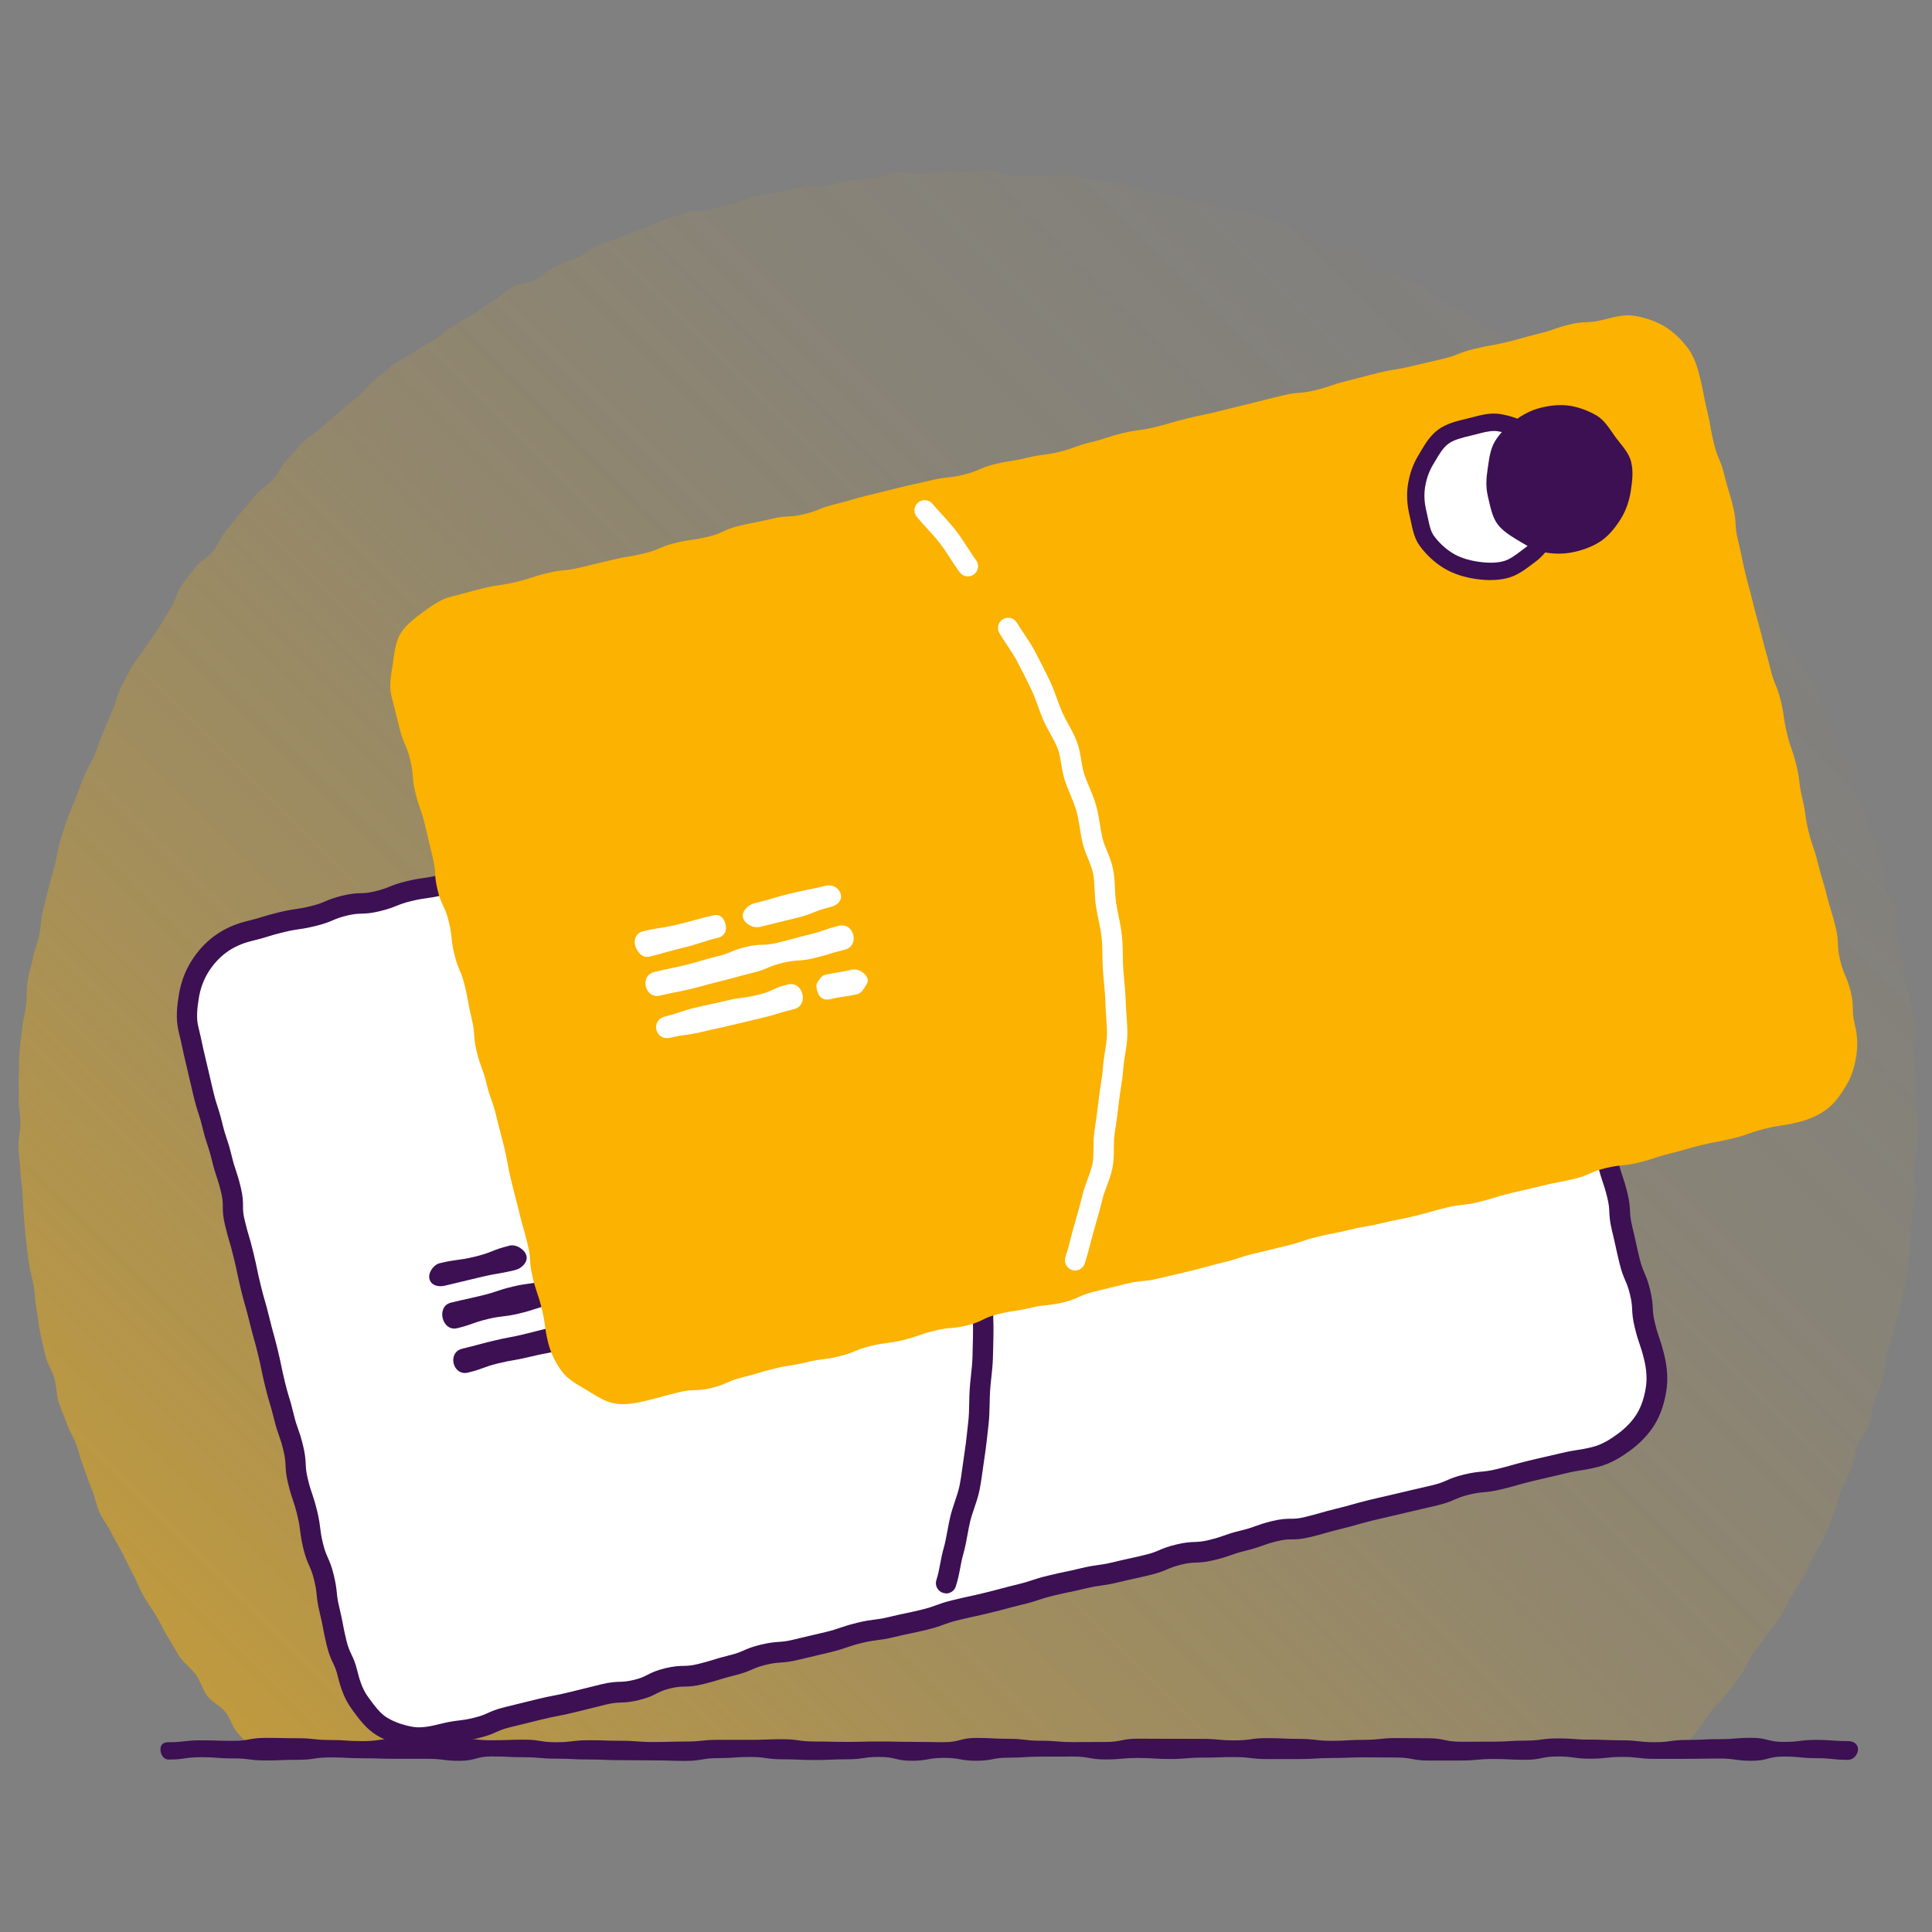 <?xml version="1.0" encoding="UTF-8"?><svg id="uuid-5064fa5d-d48f-4afd-bcc8-93cc8dc3fbc7" xmlns="http://www.w3.org/2000/svg" xmlns:xlink="http://www.w3.org/1999/xlink" viewBox="0 0 500 500"><rect x="0" y="0" width="500" height="500" fill="#808080" stroke="none"/><defs><linearGradient id="uuid-2464830d-ce63-45a3-abee-216f02a34cfc" x1="474.06" y1="66.41" x2="-88.74" y2="629.22" gradientUnits="userSpaceOnUse"><stop offset="0" stop-color="#fbb200" stop-opacity="0"/><stop offset=".12" stop-color="#fbb200" stop-opacity=".02"/><stop offset=".25" stop-color="#fbb200" stop-opacity=".07"/><stop offset=".38" stop-color="#fbb200" stop-opacity=".15"/><stop offset=".5" stop-color="#fbb200" stop-opacity=".26"/><stop offset=".63" stop-color="#fbb200" stop-opacity=".41"/><stop offset=".76" stop-color="#fbb200" stop-opacity=".59"/><stop offset=".89" stop-color="#fbb200" stop-opacity=".8"/><stop offset="1" stop-color="#fbb200"/></linearGradient></defs><path d="M496.48,290.59c0,2.04-.27,4.08-.32,6.11s-.73,4.05-.83,6.07,.69,4.12,.55,6.15-.91,4.02-1.11,6.04-.11,4.09-.36,6.1-.33,4.07-.62,6.08-.54,4.05-.89,6.05-.93,3.98-1.33,5.97-1.24,3.9-1.69,5.88-1.2,3.89-1.7,5.86-.25,4.15-.8,6.1-1.72,3.74-2.32,5.68-.66,4.06-1.31,5.99-2.24,3.53-2.93,5.44-1.01,3.96-1.75,5.85-1.76,3.67-2.55,5.54-1.01,4-1.84,5.85-1.32,3.88-2.2,5.72-2.02,3.55-2.95,5.36-1.77,3.68-2.74,5.47-2.2,3.44-3.21,5.2-1.88,3.62-2.94,5.36-2.53,3.22-3.63,4.93-2.44,3.26-3.58,4.94-1.83,3.68-3.02,5.34-2.47,3.24-3.7,4.86-2.81,2.97-4.07,4.56-2.2,3.45-3.51,5.01-2.66,3.13-4,4.65c-2.96,.61-3.04-.41-6.07-.41s-3.03,.17-6.05,.17-3.03,.14-6.05,.14-3.03,.16-6.05,.16-3.03,.03-6.05,.03-3.03-.57-6.05-.57-3.03,.9-6.05,.9-3.03-.67-6.05-.67-3.03-.3-6.05-.3-3.03,.06-6.05,.06-3.03,.78-6.05,.78-3.03-.62-6.05-.62-3.03-.08-6.05-.08-3.03,.37-6.06,.37-3.03-.38-6.05-.38-3.03-.12-6.05-.12-3.03,0-6.05,0-3.03,.51-6.06,.51-3.03-.14-6.05-.14-3.03,.57-6.05,.57-3.03-.64-6.05-.64-3.03,.6-6.05,.6-3.03-.29-6.05-.29-3.03-.19-6.05-.19-3.03-.14-6.06-.14-3.03,.57-6.05,.57-3.03-.39-6.06-.39-3.03-.02-6.05-.02-3.02,.53-6.05,.53-3.02-.15-6.05-.15-3.03-1.2-6.05-1.2-3.03,.81-6.06,.81-3.03,.59-6.05,.59-3.03-1.22-6.05-1.22-3.03,.65-6.05,.65-3.03,.41-6.06,.41-3.03-.7-6.05-.7-3.03,.35-6.05,.35-3.03,.32-6.06,.32-3.03-.99-6.05-.99-3.03,.05-6.06,.05-3.03,.21-6.05,.21-3.03,.39-6.06,.39-3.03-.12-6.06-.12-3.03,.56-6.06,.56-3.03,.44-6.06,.44-3.03-1.19-6.06-1.19-3.03,.4-6.06,.4-3.03,.18-6.06,.18-3.03-.26-6.06-.26-3.03,.07-6.06,.07-3.03-.02-6.05-.02-3.03-.35-6.06-.35-3.03,.47-6.06,.47-3.03-.06-6.06-.06-3.03,.38-6.06,.38-3.03-.7-6.06-.7-3.03-.06-6.06-.06-3.03,.74-6.06,.74-3.03-.97-6.07-.97-3.12,1.27-6.09,.66c-1.34-1.53-3.05-2.92-4.35-4.48s-1.83-3.76-3.1-5.36-3.44-2.49-4.67-4.11-1.71-3.8-2.9-5.46-3-2.87-4.15-4.56-2.06-3.53-3.16-5.25-1.89-3.63-2.95-5.36-2.25-3.4-3.27-5.16-1.71-3.71-2.68-5.5-1.81-3.64-2.73-5.45-2.02-3.54-2.9-5.37-2.27-3.44-3.11-5.3-1.14-3.95-1.93-5.83-1.4-3.82-2.15-5.72-1.17-3.9-1.86-5.81-1.85-3.66-2.5-5.59-1.58-3.77-2.18-5.72-.52-4.09-1.07-6.05-1.78-3.73-2.28-5.71-.92-3.97-1.37-5.96-.55-4.05-.95-6.05-.39-4.06-.74-6.07-.96-3.96-1.26-5.98-.5-4.03-.75-6.06-.37-4.04-.57-6.07-.2-4.06-.35-6.09-.48-4.04-.58-6.07-.42-4.05-.47-6.09,.52-4.07,.52-6.11-.49-4.09-.44-6.13-.1-4.1,0-6.13,.05-4.1,.2-6.13,.49-4.07,.69-6.1,.77-4.03,1.02-6.05,.07-4.12,.37-6.14,1.04-3.98,1.39-5.99,1.24-3.92,1.64-5.92,.47-4.07,.92-6.06,.96-3.97,1.46-5.95,1.03-3.95,1.59-5.91,.72-4.05,1.32-6,1.21-3.91,1.86-5.84,1.59-3.78,2.29-5.69,1.45-3.82,2.2-5.72,1.95-3.61,2.74-5.49,1.31-3.88,2.15-5.74,1.51-3.8,2.39-5.64,1.17-3.99,2.1-5.81,1.89-3.64,2.87-5.43,2.51-3.29,3.53-5.05,2.43-3.31,3.49-5.05,2.05-3.53,3.16-5.24,1.49-3.92,2.64-5.61,2.49-3.26,3.68-4.92c1.19-1.66,3.39-2.57,4.62-4.2s1.98-3.62,3.26-5.22,2.6-3.15,3.91-4.71,2.62-3.13,3.97-4.66,3.12-2.68,4.51-4.17,2.18-3.56,3.6-5.02,2.72-3.07,4.18-4.5,3.31-2.45,4.81-3.84,3.05-2.71,4.59-4.06,3.2-2.53,4.76-3.85,2.74-3.1,4.33-4.38,3.16-2.6,4.78-3.84,3.59-2.01,5.25-3.21,3.55-2.03,5.24-3.19,3.24-2.48,4.96-3.59,3.52-2.05,5.27-3.11,3.32-2.39,5.09-3.41,3.22-2.62,5.01-3.6,4.12-.95,5.93-1.88,3.29-2.53,5.14-3.42,3.83-1.46,5.69-2.3,3.44-2.34,5.32-3.13,3.88-1.32,5.79-2.07,3.8-1.51,5.72-2.21,3.75-1.68,5.69-2.33,3.85-1.42,5.8-2.02,4.22-.13,6.19-.68,3.93-1.06,5.92-1.56,3.84-1.48,5.84-1.93,4.04-.64,6.05-1.04,3.98-.94,5.99-1.29,4.11-.11,6.14-.42,3.98-.97,6.01-1.22,4.06-.4,6.1-.6,3.98-1.38,6.03-1.53,4.12,.37,6.17,.27,4.07-.48,6.12-.53,4.09,.15,6.14,.15,4.11-.46,6.15-.41,4.04,1.5,6.07,1.6,4.12-.46,6.15-.31,4.14-.29,6.17-.09,4.07,.57,6.09,.82,4.08,.44,6.1,.74,3.95,1.26,5.95,1.61,3.95,1.11,5.95,1.51,4.04,.61,6.03,1.06,3.91,1.21,5.88,1.71,4.03,.73,5.99,1.29,4.14,.42,6.09,1.02,3.83,1.49,5.76,2.14,3.97,1.07,5.89,1.77,3.45,2.43,5.35,3.18,3.87,1.31,5.75,2.1,4.07,.9,5.93,1.74,3.16,2.89,5,3.77,4.11,.89,5.93,1.83,3.67,1.82,5.46,2.8,3.26,2.54,5.03,3.57,3.83,1.56,5.57,2.63,3.09,2.76,4.8,3.87,3.94,1.45,5.63,2.6,2.74,3.2,4.4,4.4,3.44,2.2,5.07,3.43,3.9,1.65,5.5,2.92,2.4,3.53,3.96,4.84,3.04,2.71,4.57,4.06,3.38,2.35,4.87,3.74,3.1,2.67,4.56,4.09,2.97,2.81,4.4,4.27,2.28,3.46,3.67,4.96,3.16,2.64,4.51,4.17,3.04,2.78,4.36,4.34,2.34,3.37,3.61,4.97,1.98,3.63,3.22,5.25,2.35,3.32,3.55,4.98,2.97,2.89,4.13,4.58,1.9,3.64,3.01,5.35,1.97,3.57,3.04,5.31,2.82,3.06,3.85,4.83,2.06,3.53,3.04,5.33,2.34,3.39,3.28,5.21,1.41,3.87,2.3,5.71,1.31,3.89,2.15,5.75,1.58,3.75,2.38,5.64,1.98,3.6,2.73,5.5,.61,4.12,1.31,6.05,1.68,3.72,2.33,5.66,1.88,3.68,2.48,5.63,1.07,3.94,1.62,5.91,.23,4.15,.74,6.13,2.3,3.64,2.75,5.63,0,4.18,.4,6.18,.92,3.97,1.27,5.99,.23,4.08,.53,6.11,1.63,3.89,1.88,5.92,1.06,4,1.26,6.04-.98,4.19-.83,6.23,.49,4.05,.59,6.09,.26,4.07,.31,6.12,.5,4.08,.5,6.12Z" fill="url(#uuid-2464830d-ce63-45a3-abee-216f02a34cfc)"/><g id="uuid-553efff5-ef9d-49c5-9c6b-ad82c570a768"><g><g><path d="M412.8,377.1c-4.13,1-4.22,.64-8.36,1.64s-4.15,.93-8.29,1.93-4.1,1.16-8.23,2.16-4.28,.39-8.42,1.39-3.96,1.74-8.09,2.75-4.15,.93-8.29,1.93-4.15,.93-8.29,1.93-4.09,1.17-8.23,2.18-4.09,1.18-8.23,2.18-4.37,.04-8.5,1.04-4.02,1.46-8.16,2.46-4.03,1.43-8.16,2.43-4.34,.16-8.47,1.16-3.97,1.69-8.1,2.69-4.16,.9-8.29,1.9-4.24,.57-8.37,1.57-4.17,.86-8.3,1.86-4.05,1.34-8.19,2.35-4.11,1.11-8.24,2.11-4.16,.9-8.29,1.91-4.02,1.49-8.15,2.49-4.17,.86-8.3,1.87-4.25,.53-8.39,1.53-4.04,1.39-8.18,2.39-4.15,.96-8.28,1.97-4.31,.29-8.44,1.3-3.96,1.74-8.09,2.75-4.07,1.27-8.21,2.28-4.36,.09-8.49,1.1-3.89,2-8.03,3-4.34,.15-8.48,1.15-4.13,1.04-8.26,2.04-4.19,.81-8.32,1.81-4.13,1.03-8.27,2.03-3.95,1.78-8.09,2.78-4.26,.5-8.4,1.5c-2.76,.67-5.55,1.32-8.2,.91s-5.56-1.35-7.89-2.78-4.02-3.81-5.66-6.05-2.49-4.68-3.16-7.45c-1.01-4.18-1.89-3.97-2.9-8.14s-.78-4.23-1.8-8.41-.44-4.32-1.45-8.5-1.78-3.99-2.8-8.17c-1.01-4.18-.51-4.3-1.52-8.48s-1.39-4.09-2.4-8.27-.2-4.38-1.21-8.56-1.45-4.07-2.47-8.25-1.25-4.12-2.27-8.3c-1.01-4.18-.87-4.22-1.88-8.4-1.01-4.18-1.16-4.14-2.18-8.33s-1.19-4.14-2.21-8.32-.88-4.21-1.89-8.39-1.22-4.13-2.23-8.31-.03-4.42-1.04-8.6-1.37-4.09-2.38-8.28-1.38-4.09-2.39-8.28-1.33-4.1-2.35-8.28-.95-4.2-1.96-8.38-.89-4.21-1.91-8.4c-.67-2.76-.33-5.59,.08-8.23s1.33-5.34,2.75-7.67,3.25-4.41,5.49-6.05,4.68-2.7,7.44-3.37c4.13-1,4.07-1.25,8.21-2.26s4.23-.62,8.36-1.63,3.97-1.69,8.1-2.7,4.34-.13,8.48-1.14,3.99-1.6,8.12-2.61,4.24-.59,8.37-1.59,4-1.57,8.13-2.57,4.28-.4,8.41-1.4,3.96-1.72,8.1-2.73,4.27-.42,8.41-1.43,4.21-.67,8.35-1.68,3.97-1.66,8.1-2.67,4.31-.27,8.44-1.27,3.9-1.96,8.04-2.97,4.22-.64,8.35-1.64,4.05-1.33,8.19-2.34,4.11-1.08,8.25-2.09,4.19-.76,8.33-1.76,4.2-.72,8.34-1.73,4.26-.47,8.4-1.48,3.92-1.87,8.06-2.88,4.3-.31,8.44-1.31,4.05-1.34,8.19-2.35,4.18-.82,8.31-1.83,4-1.57,8.13-2.57,4.31-.31,8.44-1.31,3.94-1.83,8.07-2.83,4.29-.37,8.43-1.37,4.18-.8,8.32-1.81,3.95-1.76,8.09-2.76,4.16-.88,8.3-1.89,4.15-.93,8.29-1.94,4.27-.44,8.41-1.44,3.96-1.75,8.09-2.75,4.09-1.19,8.23-2.19,4.26-.5,8.4-1.5c2.76-.67,5.53-.56,8.17-.15s5.49,1.06,7.83,2.49,4.09,3.63,5.73,5.87,3.49,4.4,4.16,7.16c1.01,4.18,.98,4.18,2,8.36s.72,4.25,1.73,8.43,.61,4.28,1.63,8.45,1.73,4.01,2.75,8.18,.77,4.24,1.78,8.42,1.2,4.14,2.21,8.31c1.01,4.18,.45,4.32,1.46,8.5s.7,4.26,1.72,8.43,1.33,4.1,2.34,8.28c1.01,4.18,1.32,4.11,2.34,8.29s.9,4.21,1.91,8.39,1.06,4.17,2.07,8.35,1.39,4.09,2.4,8.27,.69,4.26,1.7,8.44,1.39,4.09,2.41,8.27,.21,4.38,1.22,8.56,.91,4.21,1.92,8.39,1.73,4.01,2.75,8.19,.23,4.37,1.24,8.56,1.41,4.09,2.42,8.27c.67,2.76,.91,5.55,.49,8.19s-1.26,5.49-2.68,7.82-3.46,4.37-5.7,6-4.65,3.11-7.41,3.78Z" fill="#fff"/><path d="M108.48,452.35c-.71,0-1.44-.05-2.16-.16-3.28-.51-6.34-1.6-8.86-3.13-2.7-1.64-4.58-4.22-6.24-6.5l-.18-.25c-1.61-2.21-2.72-4.79-3.59-8.38-.44-1.82-.83-2.63-1.27-3.56-.5-1.04-1.06-2.23-1.63-4.58-.52-2.16-.73-3.27-.93-4.35-.19-1.05-.38-2.05-.87-4.06-.55-2.26-.67-3.45-.79-4.6-.1-1.02-.2-1.98-.67-3.89-.45-1.86-.82-2.68-1.24-3.63-.46-1.04-.99-2.22-1.55-4.54-.54-2.24-.68-3.42-.82-4.55-.12-1.03-.24-1.99-.71-3.93-.48-1.98-.8-2.92-1.13-3.91-.36-1.06-.73-2.16-1.27-4.36-.57-2.34-.62-3.64-.68-4.78-.05-1.04-.09-1.93-.53-3.78-.47-1.96-.8-2.88-1.15-3.86-.38-1.07-.77-2.17-1.31-4.39-.49-2.02-.78-2.98-1.09-4-.32-1.05-.65-2.13-1.17-4.3-.52-2.14-.74-3.23-.96-4.29-.22-1.06-.42-2.06-.92-4.11-.5-2.04-.77-3.03-1.07-4.07-.29-1.04-.59-2.12-1.11-4.25-.49-2.04-.78-3.01-1.07-4.05-.3-1.04-.61-2.12-1.13-4.27-.52-2.13-.75-3.23-.97-4.28-.22-1.06-.43-2.06-.93-4.11-.49-2.02-.78-3-1.08-4.03-.31-1.05-.63-2.13-1.15-4.28-.58-2.39-.59-3.73-.59-4.91,0-1.02-.01-1.9-.45-3.69-.48-1.98-.8-2.93-1.13-3.93-.35-1.06-.72-2.15-1.25-4.35-.48-1.98-.8-2.92-1.13-3.92-.36-1.06-.73-2.16-1.26-4.36-.48-1.99-.79-2.94-1.12-3.95-.34-1.06-.7-2.15-1.23-4.34-.51-2.12-.75-3.18-.99-4.24-.23-1.04-.47-2.08-.97-4.14-.52-2.13-.74-3.2-.97-4.27-.22-1.03-.44-2.07-.94-4.12-.79-3.27-.4-6.5,.04-9.27,.5-3.17,1.54-6.08,3.1-8.64,1.67-2.74,3.75-5.03,6.19-6.81,2.4-1.76,5.22-3.03,8.38-3.8,1.99-.48,2.94-.78,3.95-1.09,1.04-.32,2.11-.65,4.26-1.17,2.18-.53,3.32-.7,4.42-.86,1.03-.15,1.99-.29,3.94-.77,1.85-.45,2.68-.8,3.64-1.21,1.02-.44,2.18-.93,4.46-1.48,2.33-.57,3.63-.61,4.78-.64,1.02-.03,1.9-.06,3.7-.49,1.88-.46,2.76-.81,3.7-1.19,1.02-.41,2.17-.87,4.43-1.42,2.2-.53,3.34-.69,4.44-.84,1.02-.14,1.99-.27,3.92-.74,1.89-.46,2.78-.81,3.73-1.18,1.06-.42,2.17-.85,4.41-1.39,2.25-.55,3.49-.66,4.59-.76,1-.09,1.95-.18,3.83-.64,1.85-.45,2.67-.8,3.62-1.22,1.03-.45,2.19-.95,4.48-1.51,2.25-.54,3.48-.67,4.57-.77,1-.1,1.95-.19,3.84-.65,2.17-.53,3.29-.71,4.38-.88,1.03-.16,2-.32,3.97-.8,1.86-.45,2.69-.8,3.65-1.2,1.02-.43,2.18-.91,4.45-1.46,2.29-.56,3.56-.63,4.68-.7,1.03-.06,1.92-.12,3.76-.56,1.77-.43,2.55-.82,3.45-1.28,1.04-.52,2.22-1.12,4.58-1.69,2.18-.53,3.31-.7,4.41-.86,1.03-.15,2-.3,3.95-.77,1.96-.48,2.9-.78,3.89-1.11,1.05-.34,2.13-.7,4.3-1.23,2.04-.5,3.06-.76,4.08-1.03,1.04-.27,2.08-.55,4.17-1.06,2.14-.52,3.25-.72,4.32-.91,1.04-.19,2.02-.37,4.01-.85,2.15-.52,3.27-.71,4.34-.9,1.04-.18,2.01-.35,3.99-.83,2.23-.54,3.4-.67,4.53-.8,1.01-.11,1.96-.22,3.87-.68,1.8-.44,2.59-.82,3.51-1.25,1.04-.49,2.21-1.05,4.54-1.62,2.28-.55,3.54-.64,4.65-.72,1.04-.07,1.93-.14,3.79-.59,1.96-.48,2.9-.79,3.89-1.11,1.05-.35,2.13-.71,4.3-1.23,2.12-.52,3.21-.73,4.27-.94,1.05-.21,2.03-.4,4.04-.89,1.89-.46,2.79-.81,3.73-1.18,1.06-.42,2.17-.85,4.41-1.39,2.28-.55,3.54-.64,4.66-.72,1.04-.07,1.93-.14,3.79-.59,1.81-.44,2.62-.81,3.54-1.25,1.03-.48,2.21-1.03,4.53-1.59,2.26-.55,3.51-.66,4.61-.75,1.04-.09,1.94-.17,3.82-.62,2.13-.52,3.22-.73,4.28-.93,1.04-.2,2.03-.39,4.04-.88,1.84-.45,2.65-.81,3.59-1.23,1.03-.46,2.19-.98,4.5-1.54,2.11-.51,3.17-.74,4.23-.96,1.02-.22,2.04-.43,4.07-.93,2.09-.51,3.14-.74,4.19-.98,1.03-.23,2.05-.46,4.1-.96,2.24-.54,3.42-.67,4.56-.78,1.01-.1,1.96-.2,3.85-.66,1.84-.45,2.66-.81,3.6-1.22,1.03-.45,2.19-.97,4.49-1.53,2.01-.49,2.98-.77,4-1.07,1.03-.3,2.1-.61,4.23-1.13,2.23-.54,3.39-.68,4.52-.81,1.01-.12,1.97-.23,3.89-.7,2.74-.67,5.75-.73,9.2-.19,2.75,.43,5.94,1.1,8.79,2.84,2.8,1.71,4.82,4.28,6.48,6.56,.22,.3,.45,.6,.67,.91,1.51,2.01,3.22,4.3,3.92,7.19,.51,2.1,.76,3.15,1,4.2,.25,1.04,.49,2.08,1,4.16,.53,2.18,.72,3.31,.9,4.4,.18,1.05,.34,2.03,.83,4.03,.54,2.21,.7,3.36,.86,4.48,.15,1.04,.29,2.01,.77,3.98,.45,1.87,.81,2.7,1.23,3.67,.45,1.04,.96,2.21,1.52,4.52,.52,2.16,.73,3.28,.92,4.36,.19,1.05,.37,2.04,.86,4.06,.49,2.03,.78,3.01,1.08,4.05,.3,1.04,.62,2.12,1.14,4.27,.55,2.26,.67,3.45,.79,4.6,.11,1.02,.21,1.98,.67,3.9,.53,2.19,.72,3.32,.9,4.41,.17,1.04,.33,2.03,.82,4.03,.48,1.99,.79,2.94,1.12,3.95,.34,1.06,.69,2.15,1.22,4.33,.48,2,.79,2.95,1.12,3.95,.34,1.06,.69,2.15,1.22,4.33,.52,2.13,.74,3.2,.97,4.27,.22,1.03,.44,2.07,.94,4.12,.51,2.09,.77,3.12,1.03,4.16,.26,1.04,.53,2.09,1.04,4.19,.48,1.98,.8,2.92,1.14,3.91,.36,1.06,.73,2.16,1.27,4.36,.53,2.19,.71,3.32,.89,4.42,.17,1.04,.33,2.03,.81,4.02,.48,1.97,.8,2.91,1.14,3.91,.36,1.06,.73,2.16,1.27,4.36,.57,2.33,.63,3.63,.68,4.77,.05,1.04,.09,1.94,.54,3.78,.51,2.12,.75,3.19,.98,4.26,.22,1.04,.45,2.07,.95,4.13,.45,1.87,.81,2.71,1.23,3.67,.45,1.04,.95,2.21,1.51,4.52,.56,2.33,.63,3.62,.69,4.76,.05,1.04,.1,1.94,.55,3.79,.48,1.97,.8,2.91,1.14,3.9,.37,1.06,.74,2.16,1.28,4.37,.8,3.29,.98,6.39,.54,9.22-.53,3.4-1.55,6.36-3.04,8.79-1.5,2.46-3.71,4.8-6.4,6.76-1.93,1.41-4.89,3.38-8.35,4.22h0c-2.18,.53-3.31,.7-4.4,.87-1.03,.16-2,.3-3.95,.78-2.09,.51-3.14,.74-4.19,.98-1.03,.23-2.05,.46-4.1,.96-2.02,.49-2.99,.76-4.02,1.06-1.03,.29-2.1,.59-4.21,1.11-2.26,.55-3.5,.66-4.59,.76-1,.09-1.95,.18-3.82,.63-1.84,.45-2.66,.81-3.6,1.22-1.03,.45-2.19,.97-4.49,1.52-2.09,.51-3.14,.74-4.19,.98-1.03,.23-2.05,.46-4.1,.96-2.09,.51-3.14,.74-4.19,.98-1.03,.23-2.05,.46-4.1,.96-2.01,.49-2.98,.77-4.01,1.06-1.03,.3-2.1,.6-4.22,1.12-2.01,.49-2.98,.77-4,1.06-1.03,.3-2.1,.61-4.22,1.12-2.36,.57-3.68,.59-4.85,.6-1.01,0-1.88,.02-3.65,.45-1.92,.47-2.83,.8-3.8,1.15-1.06,.38-2.15,.78-4.36,1.32-1.93,.47-2.85,.79-3.82,1.14-1.05,.37-2.14,.76-4.34,1.29-2.33,.56-3.62,.61-4.76,.65-1.02,.04-1.9,.07-3.71,.51-1.85,.45-2.68,.8-3.64,1.21-1.02,.44-2.18,.93-4.46,1.48-2.1,.51-3.15,.74-4.21,.97-1.02,.22-2.05,.44-4.08,.94-2.2,.53-3.35,.69-4.46,.84-1.02,.14-1.98,.27-3.92,.73-2.11,.51-3.19,.74-4.24,.95-1.05,.22-2.04,.42-4.06,.91-1.96,.48-2.9,.79-3.88,1.11-1.05,.35-2.13,.71-4.3,1.23-2.03,.49-3.04,.77-4.06,1.04-1.04,.28-2.09,.56-4.19,1.07-2.1,.51-3.15,.74-4.21,.97-1.02,.22-2.05,.44-4.09,.94-1.92,.47-2.82,.8-3.78,1.16-1.06,.39-2.15,.8-4.37,1.33-2.11,.51-3.19,.74-4.24,.95-1.05,.22-2.04,.42-4.07,.91-2.22,.54-3.37,.68-4.49,.82-1.02,.13-1.98,.25-3.9,.71-1.95,.47-2.87,.79-3.85,1.13-1.05,.36-2.14,.73-4.32,1.27-2.08,.5-3.12,.75-4.16,.99-1.03,.24-2.06,.48-4.12,.98-2.29,.55-3.55,.64-4.67,.72-1.04,.07-1.93,.13-3.78,.58-1.84,.45-2.66,.81-3.61,1.22-1.03,.45-2.19,.96-4.49,1.52-1.98,.48-2.93,.78-3.94,1.09-1.04,.33-2.12,.66-4.27,1.19-2.35,.57-3.66,.6-4.81,.62-1.01,.02-1.89,.04-3.68,.48-1.76,.43-2.54,.82-3.43,1.28-1.04,.54-2.23,1.14-4.6,1.72-2.33,.57-3.62,.61-4.77,.65-1.02,.04-1.9,.07-3.71,.5-2.06,.5-3.09,.76-4.12,1.02-1.03,.26-2.07,.52-4.14,1.02-2.13,.52-3.22,.73-4.28,.93-1.04,.2-2.03,.39-4.04,.88-2.05,.5-3.08,.75-4.11,1.01-1.04,.26-2.08,.52-4.16,1.02-1.83,.44-2.64,.81-3.58,1.23-1.03,.46-2.2,.99-4.51,1.55-2.23,.54-3.39,.68-4.52,.81-1.01,.12-1.97,.23-3.89,.7-2.18,.53-4.59,1.11-7.07,1.11ZM366.39,170.74c-1.28,0-2.45,.14-3.56,.41-2.23,.54-3.39,.68-4.52,.81-1.01,.12-1.97,.23-3.89,.7-2.01,.49-2.98,.77-4,1.07-1.03,.3-2.1,.61-4.23,1.13-1.84,.45-2.66,.81-3.6,1.23-1.03,.45-2.19,.97-4.49,1.53-2.24,.54-3.42,.67-4.56,.78-1.01,.1-1.96,.2-3.85,.66-2.09,.51-3.13,.74-4.18,.98-1.03,.23-2.06,.46-4.11,.96-2.1,.51-3.16,.73-4.22,.96-1.02,.22-2.05,.43-4.08,.93-1.83,.44-2.65,.81-3.59,1.23-1.03,.46-2.19,.98-4.5,1.54-2.13,.52-3.23,.73-4.29,.93-1.04,.2-2.03,.39-4.03,.88-2.26,.55-3.51,.66-4.61,.75-1.04,.09-1.94,.17-3.82,.62-1.81,.44-2.62,.81-3.54,1.25-1.03,.48-2.21,1.03-4.53,1.59-2.28,.55-3.54,.64-4.66,.72-1.04,.07-1.93,.14-3.79,.59-1.89,.46-2.78,.81-3.73,1.18-1.07,.42-2.17,.85-4.41,1.39-2.12,.52-3.21,.73-4.27,.94-1.05,.21-2.03,.4-4.04,.89-1.96,.48-2.9,.79-3.89,1.11-1.05,.35-2.13,.71-4.3,1.23-2.28,.55-3.54,.64-4.65,.72-1.04,.07-1.93,.14-3.79,.59-1.8,.44-2.59,.82-3.51,1.25-1.04,.49-2.21,1.05-4.54,1.62-2.23,.54-3.4,.67-4.53,.8-1.01,.11-1.96,.22-3.87,.68-2.15,.52-3.27,.71-4.34,.9-1.04,.18-2.01,.35-3.99,.83-2.14,.52-3.25,.72-4.32,.91-1.04,.19-2.02,.37-4.01,.85-2.04,.5-3.06,.76-4.07,1.03-1.04,.27-2.08,.55-4.18,1.06-1.96,.48-2.9,.78-3.89,1.11-1.05,.34-2.13,.7-4.3,1.23-2.18,.53-3.31,.7-4.41,.86-1.03,.15-2,.3-3.95,.77-1.77,.43-2.55,.82-3.45,1.28-1.04,.52-2.22,1.12-4.58,1.69-2.29,.56-3.56,.63-4.68,.7-1.03,.06-1.92,.12-3.76,.56-1.86,.45-2.69,.8-3.65,1.2-1.02,.43-2.18,.91-4.45,1.46-2.17,.53-3.29,.71-4.38,.88-1.03,.16-2,.32-3.97,.8-2.25,.54-3.48,.67-4.57,.77-1,.1-1.95,.19-3.84,.65-1.84,.45-2.67,.8-3.62,1.22-1.03,.45-2.19,.95-4.48,1.51-2.25,.55-3.49,.66-4.58,.76-1,.09-1.95,.18-3.83,.64-1.89,.46-2.78,.81-3.73,1.18-1.06,.42-2.17,.85-4.41,1.39-2.2,.53-3.34,.69-4.45,.84-1.02,.14-1.99,.27-3.92,.74-1.88,.46-2.76,.81-3.7,1.19-1.02,.41-2.17,.87-4.42,1.42-2.33,.57-3.63,.61-4.78,.64-1.02,.03-1.9,.06-3.7,.49-1.85,.45-2.68,.8-3.64,1.21-1.02,.44-2.18,.93-4.46,1.48-2.18,.53-3.32,.7-4.42,.86-1.03,.15-1.99,.29-3.94,.77-1.99,.48-2.94,.78-3.95,1.09-1.04,.32-2.11,.65-4.26,1.17-2.48,.6-4.67,1.59-6.51,2.93-1.88,1.37-3.49,3.15-4.8,5.29-1.2,1.97-2.01,4.23-2.39,6.71-.37,2.37-.69,4.88-.12,7.2,.52,2.13,.74,3.2,.97,4.27,.22,1.03,.44,2.07,.94,4.12,.51,2.11,.75,3.17,.99,4.22,.24,1.04,.47,2.08,.97,4.16,.48,1.99,.79,2.95,1.12,3.95,.34,1.06,.7,2.15,1.23,4.33,.48,1.98,.8,2.92,1.13,3.92,.36,1.06,.73,2.16,1.26,4.36,.48,1.98,.79,2.92,1.13,3.92,.35,1.06,.72,2.15,1.25,4.35,.58,2.39,.59,3.73,.59,4.91,0,1.02,.01,1.9,.45,3.69,.49,2.03,.78,3,1.08,4.03,.31,1.04,.63,2.13,1.15,4.28,.52,2.13,.74,3.22,.96,4.27,.22,1.06,.43,2.07,.93,4.12,.49,2.04,.78,3.01,1.08,4.05,.3,1.04,.61,2.12,1.13,4.27,.5,2.04,.77,3.03,1.06,4.07,.29,1.04,.59,2.12,1.11,4.25,.52,2.14,.74,3.23,.96,4.29,.22,1.06,.42,2.06,.92,4.11,.49,2.02,.78,2.98,1.09,4,.32,1.05,.65,2.13,1.17,4.3,.47,1.96,.8,2.88,1.15,3.86,.38,1.07,.77,2.17,1.31,4.39,.57,2.34,.62,3.64,.68,4.78,.05,1.04,.09,1.93,.53,3.77,.48,1.98,.8,2.92,1.14,3.91,.36,1.06,.73,2.16,1.27,4.36,.54,2.24,.68,3.42,.82,4.55,.12,1.02,.24,1.99,.71,3.93,.45,1.86,.82,2.68,1.24,3.63,.46,1.04,.99,2.22,1.55,4.54,.55,2.26,.67,3.45,.79,4.6,.1,1.02,.2,1.98,.67,3.89,.52,2.16,.73,3.27,.93,4.35,.19,1.05,.38,2.05,.87,4.06,.44,1.82,.83,2.63,1.27,3.56,.5,1.04,1.06,2.23,1.63,4.58,.7,2.88,1.54,4.89,2.72,6.51l.18,.25c1.44,1.97,2.92,4.01,4.72,5.1,1.9,1.16,4.36,2.02,6.92,2.42,2.18,.34,4.72-.27,7.17-.87,2.23-.54,3.39-.68,4.52-.81,1.01-.12,1.97-.23,3.89-.7,1.83-.44,2.64-.81,3.58-1.23,1.03-.46,2.2-.99,4.51-1.55,2.07-.5,3.09-.76,4.12-1.01,1.03-.26,2.07-.52,4.14-1.02,2.13-.52,3.23-.73,4.29-.93,1.04-.2,2.03-.39,4.04-.88,2.05-.5,3.08-.76,4.1-1.01,1.04-.26,2.08-.52,4.16-1.03,2.33-.57,3.62-.61,4.77-.65,1.02-.04,1.9-.07,3.71-.5,1.76-.43,2.53-.82,3.43-1.28,1.04-.54,2.23-1.14,4.6-1.72,2.35-.57,3.66-.6,4.81-.62,1.01-.02,1.89-.04,3.68-.47,1.98-.48,2.93-.78,3.94-1.09,1.04-.33,2.12-.66,4.27-1.19,1.84-.45,2.66-.81,3.6-1.22,1.03-.45,2.19-.97,4.49-1.52,2.29-.55,3.55-.64,4.67-.72,1.04-.07,1.93-.13,3.78-.58,2.09-.51,3.13-.75,4.17-.99,1.03-.24,2.06-.48,4.11-.97,1.95-.47,2.87-.79,3.85-1.13,1.05-.36,2.14-.73,4.33-1.27,2.21-.54,3.37-.68,4.49-.82,1.02-.13,1.98-.25,3.9-.71,2.11-.51,3.19-.74,4.24-.95,1.05-.22,2.04-.42,4.06-.91,1.92-.47,2.82-.8,3.78-1.16,1.06-.39,2.15-.8,4.37-1.33,2.1-.51,3.16-.74,4.21-.97,1.02-.22,2.05-.44,4.08-.94,2.03-.49,3.04-.77,4.06-1.04,1.04-.28,2.09-.56,4.19-1.07,1.96-.48,2.9-.79,3.89-1.11,1.05-.35,2.13-.71,4.3-1.23,2.11-.51,3.19-.74,4.24-.95,1.05-.22,2.04-.42,4.06-.91,2.2-.53,3.35-.69,4.46-.84,1.02-.14,1.98-.27,3.92-.73,2.1-.51,3.15-.74,4.21-.97,1.02-.22,2.05-.44,4.08-.94,1.86-.45,2.68-.8,3.64-1.21,1.02-.44,2.18-.93,4.46-1.48,2.33-.56,3.62-.61,4.76-.65,1.02-.04,1.9-.07,3.71-.51,1.93-.47,2.85-.79,3.82-1.14,1.05-.37,2.14-.76,4.34-1.29,1.93-.47,2.84-.8,3.8-1.15,1.06-.38,2.15-.78,4.36-1.32,2.36-.57,3.68-.59,4.85-.6,1.01,0,1.88-.02,3.65-.45,2.01-.49,2.98-.77,4-1.06,1.03-.3,2.1-.61,4.22-1.12,2.01-.49,2.98-.77,4.01-1.06,1.03-.3,2.1-.6,4.22-1.12,2.09-.51,3.14-.74,4.19-.98,1.03-.23,2.05-.46,4.1-.96,2.09-.51,3.14-.74,4.19-.98,1.03-.23,2.05-.46,4.1-.96,1.84-.45,2.66-.81,3.6-1.22,1.03-.45,2.19-.97,4.49-1.52,2.26-.55,3.5-.66,4.59-.76,1-.09,1.95-.18,3.82-.63,2.02-.49,2.99-.77,4.02-1.06,1.03-.29,2.1-.59,4.21-1.11,2.09-.51,3.14-.74,4.19-.98,1.03-.23,2.05-.46,4.1-.95,2.18-.53,3.31-.7,4.4-.87,1.03-.16,2-.3,3.95-.78h0c2.51-.61,4.78-2.11,6.48-3.35,2.13-1.56,3.86-3.37,5-5.25,1.12-1.84,1.91-4.15,2.33-6.86,.33-2.14,.18-4.55-.45-7.16-.48-1.97-.8-2.91-1.14-3.9-.37-1.06-.74-2.16-1.28-4.37-.57-2.33-.63-3.62-.69-4.76-.05-1.04-.1-1.94-.55-3.79-.45-1.87-.81-2.7-1.23-3.67-.45-1.04-.95-2.21-1.51-4.52-.51-2.12-.75-3.19-.98-4.26-.22-1.04-.45-2.07-.95-4.13-.57-2.33-.63-3.63-.68-4.77-.05-1.04-.09-1.94-.54-3.78-.48-1.97-.8-2.91-1.14-3.91-.36-1.06-.73-2.16-1.27-4.36-.53-2.19-.71-3.32-.89-4.42-.17-1.04-.33-2.03-.81-4.02-.48-1.97-.8-2.91-1.13-3.91-.36-1.06-.73-2.16-1.27-4.36-.5-2.06-.76-3.1-1.03-4.13-.27-1.05-.53-2.1-1.05-4.22-.52-2.13-.74-3.2-.97-4.27-.22-1.03-.44-2.07-.94-4.12-.48-2-.79-2.95-1.12-3.96-.34-1.05-.69-2.15-1.22-4.33-.48-2-.79-2.95-1.12-3.96-.34-1.05-.69-2.14-1.22-4.33-.53-2.19-.72-3.32-.9-4.41-.17-1.04-.33-2.03-.82-4.03-.55-2.26-.67-3.45-.79-4.6-.11-1.02-.21-1.98-.67-3.9-.49-2.03-.78-3.01-1.08-4.04-.3-1.04-.62-2.12-1.14-4.27-.52-2.16-.73-3.28-.92-4.36-.19-1.05-.37-2.04-.86-4.06-.45-1.87-.81-2.7-1.23-3.67-.45-1.04-.96-2.21-1.52-4.52-.54-2.21-.7-3.36-.86-4.48-.15-1.04-.29-2.01-.77-3.98-.53-2.18-.72-3.31-.9-4.4-.18-1.05-.34-2.03-.83-4.03-.51-2.1-.76-3.15-1-4.2-.25-1.04-.49-2.08-1-4.16-.45-1.84-1.69-3.51-3.01-5.27-.24-.32-.48-.64-.71-.96-1.43-1.96-2.99-3.97-4.97-5.17-2.06-1.26-4.62-1.78-6.86-2.13-1.29-.2-2.47-.3-3.58-.3Z" fill="#3c1053"/></g><path d="M351.26,232.07c-2.31,0-4.72-.35-7.02-1.05l-4.34-1.31,3.28-3.13c2.36-2.25,4.06-4.84,4.78-7.27,.71-2.42,1.45-5.57,.73-8.52-.64-2.63-2.16-5.3-4.28-7.51-1.94-2.03-5.49-3.25-7.99-3.99l-4.38-1.29,3.3-3.15c2.55-2.43,6.32-4.39,10.34-5.37,2.55-.63,5.52-1.25,8.42-.8,3.03,.47,5.65,2.07,7.76,3.35,2.34,1.42,4.39,3.33,6.1,5.68,1.53,2.09,2.62,4.57,3.35,7.59l.21,.83c.6,2.41,1.22,4.89,.8,7.53-.47,3.02-2.07,5.64-3.36,7.75-1.31,2.16-3.1,3.99-5.78,5.95-.32,.23-.63,.47-.95,.71-1.76,1.33-3.76,2.84-6.36,3.47h0c-1.44,.35-3.01,.53-4.63,.53Zm-1.24-5.33c1.64,.11,3.24,0,4.62-.33h0c1.54-.37,2.94-1.43,4.42-2.55,.34-.26,.68-.52,1.02-.76,2.1-1.53,3.45-2.9,4.38-4.44,1.15-1.88,2.34-3.83,2.65-5.82,.25-1.59-.22-3.46-.71-5.44l-.21-.86c-.57-2.36-1.36-4.18-2.49-5.72-1.3-1.78-2.84-3.22-4.58-4.28-1.88-1.15-3.83-2.33-5.82-2.64-1.94-.3-4.21,.19-6.36,.71-1.39,.34-2.76,.83-4.01,1.44,1.94,.89,3.82,2.04,5.3,3.59,2.74,2.87,4.73,6.39,5.59,9.91,1.02,4.22,.03,8.45-.8,11.26-.59,1.99-1.62,4.01-3,5.94Z" fill="#3c1053"/><path d="M331.53,236.02c-.79,0-1.61-.06-2.44-.18-3.06-.48-5.6-1.83-7.68-3.1-2.5-1.53-4.5-3.33-6.1-5.53-1.58-2.17-2.69-4.62-3.39-7.5-.64-2.61-.72-5.21-.26-8.2,.34-2.22,.95-5.11,2.6-7.81,1.5-2.46,3.33-4.46,5.59-6.11,.33-.24,.66-.49,1-.75,1.76-1.34,3.76-2.86,6.34-3.49,4.3-1.05,8.48-.06,11.26,.78,3.98,1.18,6.96,3.91,9.1,6.15,2.28,2.38,4.74,5.36,5.72,9.4,1.01,4.19,.15,8.08-.71,11-1.09,3.68-2.3,7.21-5.1,9.89h0c-2.83,2.71-6.55,3.78-10.11,4.65-1.73,.42-3.7,.81-5.82,.81Zm-.44-37.85c-.94,0-1.82,.1-2.64,.3-1.52,.37-2.91,1.43-4.39,2.56-.36,.28-.72,.55-1.08,.81-1.69,1.24-3.07,2.74-4.2,4.6-.92,1.51-1.49,3.27-1.89,5.88-.36,2.3-.31,4.2,.17,6.14,.54,2.23,1.34,4.02,2.52,5.64,1.2,1.65,2.66,2.96,4.58,4.13,1.72,1.05,3.6,2.06,5.74,2.39,1.69,.26,3.55,.1,6.2-.54,2.86-.7,5.82-1.54,7.72-3.34,1.86-1.78,2.77-4.48,3.68-7.56,.72-2.43,1.36-5.31,.65-8.26-.69-2.81-2.53-5.03-4.41-7-1.8-1.88-4.01-3.92-6.79-4.74-2.24-.68-4.16-1.01-5.86-1.01Zm14.56,30.48h0Z" fill="#3c1053"/><g><path d="M131.86,322.38c-4.53,1.1-4.37,1.73-8.9,2.83s-4.64,.61-9.17,1.71c-1.6,.39-3.1,2.51-2.63,4.15,.48,1.64,2.32,2.07,4.04,1.65,4.53-1.1,4.53-1.08,9.06-2.17s4.61-.78,9.13-1.88c1.6-.39,3.32-2.09,2.84-3.73-.48-1.64-2.66-2.98-4.37-2.57Z" fill="#3c1053"/><path d="M161.09,314.88c-4.64,1.12-4.46,1.83-9.1,2.96s-4.77,.58-9.4,1.71c-1.6,.39-2.98,2.41-2.5,4.04,.48,1.64,2.26,2.46,3.98,2.05,4.64-1.12,4.59-1.32,9.22-2.45s4.75-.64,9.39-1.76c1.6-.39,2.84-2.27,2.36-3.9-.48-1.64-2.23-3.06-3.95-2.64Z" fill="#3c1053"/><path d="M164.64,325.76c-3.99,.97-3.9,1.33-7.88,2.3s-4.2,.09-8.19,1.06-3.89,1.39-7.87,2.36-4.09,.55-8.08,1.51-3.91,1.31-7.9,2.28-4.01,.88-8,1.85c-3.94,.95-2.34,7.57,1.6,6.62,3.99-.97,3.88-1.4,7.87-2.36s4.11-.47,8.1-1.43,3.92-1.26,7.91-2.23,4.03-.79,8.02-1.75,4.04-.75,8.03-1.71,3.82-1.68,7.81-2.65c3.94-.95,2.53-6.79-1.41-5.83Z" fill="#3c1053"/><path d="M151.62,341.73c-3.99,.97-4.08,.61-8.06,1.57s-3.97,1.04-7.96,2-4.04,.75-8.03,1.72-3.97,1.07-7.96,2.03c-3.94,.95-2.44,7.14,1.5,6.18,3.99-.97,3.88-1.43,7.86-2.4s4.05-.69,8.04-1.66,4.04-.76,8.03-1.73,4.01-.88,8-1.85c3.94-.95,2.52-6.83-1.42-5.87Z" fill="#3c1053"/><path d="M168.03,337.87c-3.45,.84-3.48,.71-6.93,1.55-.78,.19-1.36,.49-1.78,1.18-.4,.66-.31,1.3-.09,2.06,.48,1.64,1.59,3.12,3.31,2.7,3.45-.84,3.38-1.14,6.82-1.98,.78-.19,1.54-.65,1.96-1.34,.4-.66,.23-1.52,.01-2.27-.48-1.64-1.59-2.31-3.31-1.89Z" fill="#3c1053"/></g><g><path d="M215.94,232.85c-.79,0-1.58-.36-2.1-1.03-.78-1.02-1.44-2.28-2.14-3.61-.77-1.47-1.57-2.98-2.58-4.28-1.09-1.41-2.32-2.72-3.52-4-.93-.99-1.8-1.92-2.52-2.81-.92-1.13-.74-2.8,.39-3.71,1.13-.92,2.8-.74,3.71,.39,.59,.74,1.41,1.6,2.26,2.51,1.22,1.3,2.61,2.77,3.85,4.39,1.28,1.66,2.23,3.46,3.06,5.05,.59,1.13,1.16,2.19,1.66,2.85,.89,1.16,.67,2.81-.49,3.7-.48,.37-1.04,.55-1.6,.55Z" fill="#3c1053"/><path d="M244.85,412.36c-.28,0-.56-.04-.84-.14-1.38-.46-2.13-1.96-1.67-3.34,.44-1.31,.71-2.72,.99-4.22,.25-1.3,.5-2.64,.89-3.98,.41-1.43,.68-2.92,.97-4.49,.22-1.21,.45-2.46,.75-3.71,.33-1.36,.77-2.66,1.19-3.91,.48-1.43,.94-2.79,1.21-4.13,.34-1.74,.58-3.48,.83-5.33,.13-.99,.27-1.98,.42-2.96,.36-2.33,.62-4.73,.87-7.05l.14-1.26c.17-1.53,.2-3.07,.23-4.71,.02-1.19,.05-2.42,.13-3.65,.08-1.23,.21-2.44,.34-3.61,.18-1.64,.34-3.19,.38-4.73l.05-1.99c.06-2.2,.12-4.28,.08-6.38-.07-3.37-.17-5.95-.32-8.37-.1-1.57-.33-3.13-.57-4.78-.17-1.15-.34-2.34-.47-3.53-.15-1.39-.17-2.75-.2-4.07-.03-1.52-.06-2.95-.26-4.31-.18-1.21-.31-2.43-.44-3.6-.18-1.65-.35-3.21-.64-4.73-.35-1.82-.83-3.7-1.28-5.51-.22-.89-.45-1.78-.66-2.66-.2-.83-.39-1.66-.58-2.49-.43-1.88-.88-3.83-1.4-5.67-.36-1.28-.95-2.56-1.56-3.92-.56-1.24-1.14-2.52-1.6-3.88-.46-1.38-.75-2.78-1.02-4.12-.3-1.45-.58-2.81-1.05-4.04-.57-1.5-1.25-2.97-1.98-4.52-.49-1.05-.98-2.1-1.43-3.16-.54-1.25-1.27-2.47-2.05-3.76-.69-1.14-1.4-2.33-2.01-3.6l-.46-.96c-1.04-2.17-2.11-4.41-3.24-6.54-.67-1.27-1.2-2.56-1.71-3.82-.56-1.38-1.09-2.69-1.77-3.85-.74-1.26-.32-2.88,.94-3.61,1.26-.74,2.88-.32,3.62,.94,.88,1.49,1.5,3.04,2.11,4.54,.48,1.18,.93,2.29,1.47,3.32,1.19,2.24,2.29,4.53,3.35,6.74l.46,.96c.5,1.05,1.12,2.07,1.77,3.16,.83,1.39,1.7,2.82,2.38,4.41,.43,1.01,.9,2,1.36,3,.74,1.57,1.5,3.2,2.14,4.89,.61,1.62,.95,3.26,1.28,4.84,.26,1.25,.5,2.44,.87,3.53,.36,1.1,.86,2.19,1.39,3.35,.67,1.47,1.37,3,1.84,4.67,.56,1.98,1.02,3.99,1.47,5.94,.19,.82,.37,1.63,.57,2.44,.21,.87,.42,1.73,.64,2.6,.47,1.88,.96,3.83,1.34,5.79,.34,1.74,.53,3.48,.71,5.17,.13,1.17,.25,2.28,.41,3.39,.25,1.71,.29,3.38,.32,5,.02,1.26,.05,2.45,.17,3.61,.12,1.1,.27,2.18,.44,3.33,.25,1.68,.5,3.42,.61,5.21,.16,2.5,.26,5.15,.33,8.59,.04,2.23-.02,4.47-.08,6.63l-.05,1.97c-.04,1.77-.23,3.5-.41,5.18-.13,1.17-.25,2.27-.32,3.39-.07,1.12-.1,2.23-.12,3.41-.04,1.68-.07,3.42-.26,5.18l-.14,1.26c-.26,2.38-.52,4.83-.9,7.28-.15,.96-.28,1.91-.41,2.87-.25,1.84-.51,3.74-.88,5.64-.33,1.69-.87,3.27-1.39,4.8-.41,1.2-.79,2.33-1.06,3.46-.27,1.1-.47,2.23-.69,3.42-.3,1.63-.6,3.31-1.09,5-.32,1.11-.54,2.27-.78,3.51-.3,1.6-.62,3.25-1.17,4.9-.37,1.11-1.4,1.8-2.5,1.8Z" fill="#3c1053"/></g></g></g><g id="uuid-ef3d7732-9e1f-48d0-ba62-09b50dda2099"><g><path d="M465.19,290.46c-4.13,1-4.22,.63-8.36,1.64s-4.03,1.45-8.16,2.46-4.19,.79-8.32,1.79-4.09,1.19-8.22,2.2-4.05,1.36-8.18,2.36-4.28,.39-8.42,1.4-3.95,1.76-8.09,2.76-4.19,.79-8.32,1.79-4.15,.96-8.28,1.96-4.07,1.27-8.2,2.27-4.27,.46-8.4,1.46-4.09,1.17-8.22,2.17-4.18,.8-8.31,1.81-4.21,.71-8.34,1.71-4.18,.82-8.31,1.82-4.05,1.36-8.18,2.36-4.14,.98-8.27,1.99-4.05,1.34-8.19,2.34-4.1,1.13-8.24,2.14-4.15,.95-8.28,1.95-4.28,.39-8.42,1.39-4.13,1.03-8.26,2.03-3.94,1.79-8.08,2.8-4.28,.4-8.42,1.4-4.23,.61-8.37,1.62-3.91,1.93-8.05,2.93-4.29,.37-8.43,1.37-4.03,1.43-8.17,2.43-4.25,.53-8.39,1.53-3.98,1.66-8.11,2.66-4.25,.53-8.39,1.53-4.22,.65-8.36,1.65-4.08,1.24-8.22,2.25-3.95,1.76-8.09,2.77-4.36,.11-8.5,1.12-4.11,1.13-8.25,2.14c-2.76,.67-5.5,1.2-8.14,.79s-5.04-2.05-7.37-3.47-4.87-2.68-6.51-4.93-2.87-4.73-3.54-7.5c-1.01-4.18-.56-4.29-1.57-8.47s-1.39-4.09-2.4-8.27-.28-4.36-1.29-8.54-1.19-4.14-2.2-8.32-1.09-4.16-2.1-8.34-.75-4.24-1.76-8.42-1.11-4.16-2.12-8.34-1.48-4.07-2.49-8.25-1.5-4.06-2.52-8.24-.29-4.36-1.31-8.54-.75-4.25-1.76-8.43c-1.01-4.18-1.69-4.02-2.71-8.2s-.45-4.32-1.46-8.5-1.87-3.97-2.89-8.15-.26-4.36-1.28-8.54-.99-4.19-2-8.37-1.44-4.08-2.46-8.26-.34-4.35-1.35-8.53-1.75-4.01-2.76-8.19-1.08-4.17-2.1-8.35c-.67-2.76-.06-5.53,.35-8.17s.6-5.64,2.02-7.98,3.76-4.03,6-5.67,4.48-3.25,7.25-3.92c4.13-1,4.1-1.13,8.24-2.14s4.23-.59,8.37-1.6,4.06-1.31,8.19-2.32,4.28-.41,8.41-1.42,4.14-.98,8.27-1.98,4.21-.69,8.34-1.69,3.96-1.71,8.1-2.71,4.24-.58,8.37-1.58,3.93-1.83,8.07-2.83,4.19-.79,8.32-1.8,4.32-.22,8.46-1.22,3.99-1.6,8.12-2.6,4.08-1.21,8.22-2.21,4.12-1.05,8.26-2.05,4.15-.91,8.29-1.91,4.27-.44,8.41-1.44,3.96-1.72,8.09-2.73,4.22-.65,8.35-1.66,4.25-.53,8.38-1.54,4.02-1.49,8.15-2.49,4.06-1.32,8.19-2.33,4.24-.57,8.38-1.57,4.08-1.22,8.22-2.22,4.17-.87,8.3-1.88,4.13-1.03,8.26-2.04,4.12-1.05,8.26-2.06,4.3-.34,8.43-1.34,4.04-1.41,8.17-2.41,4.11-1.11,8.24-2.11,4.22-.67,8.35-1.67,4.15-.94,8.29-1.94,4-1.58,8.13-2.58,4.2-.73,8.34-1.74,4.1-1.17,8.23-2.17,4.04-1.42,8.18-2.42,4.34-.16,8.48-1.17c2.76-.67,5.52-1.49,8.16-1.07s5.56,1.36,7.89,2.78,4.45,3.5,6.09,5.74,2.42,4.91,3.09,7.68c1.01,4.18,.8,4.23,1.81,8.41s.72,4.25,1.74,8.43,1.7,4.01,2.71,8.19c1.01,4.18,1.27,4.12,2.28,8.3s.22,4.37,1.24,8.55,.86,4.22,1.87,8.4c1.01,4.18,1.13,4.15,2.14,8.33s1.19,4.14,2.2,8.32,1.19,4.14,2.21,8.32,1.64,4.03,2.66,8.21,.59,4.28,1.61,8.46,1.43,4.08,2.45,8.26,.49,4.31,1.51,8.49,.57,4.29,1.59,8.47,1.42,4.08,2.43,8.26,1.27,4.12,2.29,8.3,1.3,4.11,2.31,8.3,.16,4.39,1.17,8.57,1.72,4.01,2.74,8.2,.07,4.41,1.09,8.6c.67,2.76,.76,5.32,.35,7.96s-1.14,5.27-2.56,7.6-2.95,4.66-5.19,6.3-4.74,2.66-7.5,3.33Z" fill="#fbb200"/><g><path d="M403.21,124.14c-.6-2.49-1.45-4.89-2.87-6.84s-3.23-4.03-5.34-5.31-4.65-2.22-7.12-2.61-4.9,.47-7.39,1.08c-2.49,.6-5.02,1.13-6.97,2.56s-3.2,3.81-4.48,5.91-2.06,4.34-2.45,6.81c-.37,2.38-.21,4.71,.4,7.19,.6,2.49,.86,5.12,2.28,7.06s3.44,3.84,5.54,5.13,4.65,2.06,7.12,2.45,5.05,.52,7.54-.09c2.49-.6,4.5-2.36,6.45-3.78s3.35-3.46,4.63-5.57,3.13-4.08,3.52-6.55-.26-4.95-.86-7.44Z" fill="#fff"/><path d="M385.79,150.13c-1.31,0-2.7-.12-4.2-.35-2.11-.33-5.19-1.07-7.94-2.75-2.33-1.42-4.53-3.45-6.19-5.72-1.39-1.9-1.85-4.11-2.3-6.25-.11-.54-.22-1.08-.35-1.61-.69-2.86-.83-5.5-.43-8.07,.44-2.82,1.34-5.32,2.75-7.63,.19-.3,.37-.61,.55-.93,1.14-1.92,2.43-4.1,4.52-5.63,2.16-1.58,4.72-2.19,7.2-2.79l.56-.14c.4-.1,.8-.2,1.2-.3,2.27-.59,4.61-1.19,7.06-.81,2.75,.43,5.57,1.46,7.94,2.91,2.05,1.25,3.95,3.12,5.98,5.9,1.42,1.94,2.45,4.37,3.24,7.63l-2.18,.53,2.19-.48c.65,2.68,1.32,5.46,.88,8.27-.36,2.32-1.65,4.18-2.79,5.82-.36,.52-.72,1.03-1.04,1.56-1.33,2.19-2.83,4.47-5.22,6.21-.29,.22-.59,.44-.89,.66-1.78,1.34-3.8,2.86-6.35,3.48-1.3,.32-2.7,.47-4.22,.47Zm.87-38.59c-1.32,0-2.81,.38-4.36,.79-.42,.11-.85,.22-1.27,.32l-.58,.14c-2.14,.51-4.16,1-5.6,2.05-1.35,.98-2.3,2.59-3.31,4.29-.19,.33-.39,.65-.58,.97-1.09,1.8-1.8,3.75-2.15,5.98-.31,2.01-.2,4.01,.36,6.32,.14,.58,.26,1.17,.39,1.75,.36,1.75,.71,3.39,1.53,4.51,1.31,1.8,3.05,3.41,4.9,4.53,1.67,1.02,3.85,1.76,6.29,2.14,2.64,.41,4.82,.4,6.66-.05,1.65-.4,3.14-1.52,4.71-2.71,.32-.24,.63-.48,.94-.7,1.72-1.26,2.89-3.05,4.03-4.92,.36-.6,.77-1.18,1.18-1.77,.95-1.36,1.84-2.65,2.04-3.96,.3-1.93-.26-4.26-.81-6.51l2.17-.57-2.18,.53c-.65-2.67-1.44-4.59-2.5-6.04-1.65-2.26-3.18-3.8-4.69-4.72-1.85-1.13-4.15-1.97-6.3-2.31-.28-.04-.58-.06-.88-.06Z" fill="#3c1053"/></g><path d="M422.14,119.55c-.6-2.49-2.55-4.37-3.97-6.31s-2.75-4.34-4.85-5.62-4.62-2.22-7.08-2.61-5.01-.09-7.5,.52c-2.49,.6-4.74,1.85-6.69,3.27s-3.86,3.27-5.14,5.38-1.52,4.65-1.9,7.12-.53,4.77,.07,7.25,1.04,5.12,2.46,7.07,3.82,3.31,5.92,4.59,4.38,2.44,6.85,2.83,4.97,.32,7.46-.28,4.95-1.56,6.9-2.98,3.62-3.58,4.9-5.68,2.09-4.55,2.47-7.02,.71-5.03,.1-7.51Z" fill="#3c1053"/><g><path d="M184.53,236.89c-4.53,1.1-4.49,1.23-9.02,2.33s-4.62,.72-9.15,1.81c-1.6,.39-2.46,2.04-1.98,3.68,.48,1.64,1.86,3.3,3.57,2.89,4.53-1.1,4.48-1.27,9.01-2.37s4.44-1.46,8.97-2.56c1.6-.39,2.29-1.95,1.82-3.58-.48-1.64-1.51-2.61-3.22-2.19Z" fill="#fff"/><path d="M213.72,229.23c-4.64,1.12-4.68,.92-9.32,2.05s-4.57,1.38-9.21,2.5c-1.6,.39-3.36,2.12-2.89,3.75,.48,1.64,2.66,2.77,4.37,2.35,4.64-1.12,4.63-1.15,9.27-2.27s4.48-1.77,9.11-2.9c1.6-.39,3-1.71,2.52-3.34-.48-1.64-2.14-2.56-3.85-2.14Z" fill="#fff"/><path d="M217.14,239.58c-3.99,.97-3.89,1.36-7.88,2.32s-3.96,1.09-7.94,2.06-4.2,.11-8.19,1.08-3.84,1.58-7.83,2.55-3.94,1.19-7.93,2.16-4.03,.82-8.02,1.79c-3.94,.95-2.46,7.07,1.48,6.12,3.99-.97,4.03-.78,8.02-1.74s3.96-1.1,7.94-2.07,3.96-1.1,7.95-2.07,3.83-1.63,7.82-2.59,4.16-.27,8.15-1.24,3.93-1.2,7.92-2.17c3.94-.95,2.44-7.15-1.5-6.19Z" fill="#fff"/><path d="M203.93,254.77c-3.99,.97-3.8,1.73-7.79,2.7s-4.1,.51-8.08,1.48-4.02,.83-8.01,1.8-3.9,1.33-7.89,2.3c-3.94,.95-2.61,6.46,1.34,5.51,3.99-.97,4.1-.52,8.08-1.49s4.02-.85,8-1.82,4-.94,7.99-1.91,3.93-1.21,7.92-2.18c3.94-.95,2.39-7.34-1.55-6.39Z" fill="#fff"/><path d="M220.36,250.96c-3.45,.84-3.52,.53-6.97,1.37-.78,.19-1.44,1.24-1.86,1.93-.4,.66-.22,1.56,0,2.31,.48,1.64,1.67,2.43,3.38,2.01,3.45-.84,3.54-.48,6.99-1.31,.78-.19,1.31-.83,1.73-1.52,.4-.66,1.15-1.59,.93-2.34-.48-1.64-2.48-2.86-4.19-2.44Z" fill="#fff"/></g><g><path d="M250.5,149.17c-.79,0-1.58-.36-2.1-1.03-.71-.92-1.44-2.05-2.21-3.24-.88-1.36-1.88-2.91-2.96-4.31-1.11-1.43-2.34-2.78-3.53-4.08-.9-.98-1.75-1.91-2.45-2.78-.92-1.13-.74-2.8,.4-3.71,1.13-.92,2.8-.74,3.71,.4,.6,.74,1.39,1.61,2.23,2.52,1.21,1.32,2.58,2.81,3.82,4.42,1.21,1.57,2.27,3.22,3.21,4.67,.71,1.1,1.38,2.14,1.96,2.89,.89,1.16,.67,2.81-.49,3.7-.48,.37-1.04,.55-1.6,.55Z" fill="#fff"/><path d="M278.24,328.8c-.28,0-.56-.04-.84-.14-1.38-.46-2.13-1.96-1.67-3.34,.53-1.57,.94-3.17,1.37-4.86,.28-1.07,.55-2.15,.86-3.21l.24-.84c.71-2.48,1.39-4.82,1.97-7.23,.35-1.43,.84-2.77,1.32-4.06,.51-1.38,1-2.68,1.25-3.96,.25-1.24,.25-2.6,.26-4.05,0-1.41,.02-2.87,.24-4.37,.47-3.07,.83-5.78,1.11-8.28,.14-1.24,.32-2.45,.51-3.63,.25-1.62,.49-3.14,.59-4.67,.09-1.41,.32-2.78,.53-4.1,.24-1.49,.47-2.89,.5-4.25,.03-1.49-.08-3.01-.2-4.61-.09-1.23-.19-2.5-.21-3.78-.03-1.62-.19-3.24-.35-4.95-.11-1.14-.21-2.27-.29-3.41-.08-1.25-.1-2.5-.12-3.71-.02-1.63-.05-3.16-.21-4.67-.16-1.49-.46-2.98-.79-4.55-.25-1.2-.5-2.44-.69-3.7-.21-1.41-.28-2.81-.34-4.16-.07-1.49-.13-2.9-.39-4.22-.24-1.23-.75-2.48-1.29-3.81-.54-1.32-1.09-2.68-1.44-4.16-.32-1.32-.53-2.64-.73-3.91-.24-1.52-.47-2.96-.86-4.32s-.95-2.7-1.54-4.13c-.5-1.19-1.01-2.42-1.44-3.71-.48-1.46-.72-2.92-.96-4.34-.23-1.41-.45-2.74-.89-3.9-.48-1.27-1.16-2.51-1.89-3.82-.65-1.18-1.32-2.39-1.88-3.7-.51-1.19-.95-2.39-1.37-3.56-.54-1.5-1.06-2.92-1.7-4.25-1.22-2.55-2.5-5.07-3.78-7.49-.7-1.31-1.53-2.56-2.42-3.88-.69-1.03-1.4-2.1-2.06-3.22-.74-1.26-.32-2.88,.94-3.61,1.26-.74,2.88-.32,3.62,.94,.58,.99,1.22,1.95,1.9,2.96,.92,1.37,1.87,2.8,2.69,4.33,1.32,2.48,2.63,5.07,3.88,7.69,.75,1.57,1.34,3.18,1.9,4.73,.42,1.15,.81,2.23,1.26,3.28,.46,1.07,1.04,2.12,1.65,3.23,.78,1.42,1.59,2.89,2.2,4.5,.62,1.65,.9,3.31,1.16,4.91,.21,1.27,.41,2.47,.76,3.53,.36,1.1,.82,2.19,1.3,3.34,.63,1.5,1.27,3.05,1.75,4.72,.47,1.66,.74,3.32,1,4.93,.2,1.23,.38,2.39,.65,3.52,.26,1.09,.72,2.22,1.2,3.4,.61,1.51,1.25,3.07,1.58,4.8,.33,1.69,.41,3.37,.48,4.98,.06,1.27,.11,2.47,.29,3.62,.17,1.12,.4,2.24,.64,3.43,.33,1.63,.68,3.31,.86,5.05,.19,1.75,.21,3.48,.24,5.15,.02,1.2,.04,2.33,.11,3.46,.07,1.08,.17,2.16,.27,3.24,.16,1.73,.33,3.52,.37,5.34,.02,1.13,.11,2.28,.2,3.49,.12,1.66,.25,3.38,.21,5.13-.04,1.72-.31,3.38-.57,4.98-.2,1.25-.4,2.44-.47,3.6-.12,1.76-.38,3.47-.64,5.13-.18,1.17-.35,2.28-.48,3.4-.28,2.58-.65,5.36-1.14,8.51-.17,1.11-.18,2.32-.18,3.6,0,1.63-.02,3.31-.36,5.04-.33,1.7-.92,3.26-1.48,4.77-.45,1.2-.87,2.34-1.14,3.46-.61,2.52-1.33,5.02-2.03,7.45l-.24,.84c-.29,1.02-.56,2.04-.82,3.07-.44,1.7-.89,3.46-1.48,5.21-.37,1.11-1.4,1.81-2.5,1.81Z" fill="#fff"/></g></g></g><g id="uuid-b836f020-421e-401f-bd4e-c8d99997ac52"><path d="M478.39,455.45c-4.18,0-4.18-.44-8.36-.44s-4.18-.42-8.36-.42-4.18,1.1-8.36,1.1-4.18-.59-8.36-.59-4.18,.08-8.36,.08-4.18,.01-8.36,.01-4.18-.5-8.36-.5-4.18,.46-8.36,.46-4.18-.58-8.36-.58-4.18,.86-8.36,.86-4.18-.21-8.36-.21-4.18,.4-8.36,.4-4.18,.01-8.36,.01-4.18-.79-8.36-.79-4.18-.04-8.36-.04-4.18,.17-8.36,.17-4.18,.27-8.36,.27-4.18,0-8.36,0-4.18-.51-8.36-.51-4.18,.14-8.36,.14-4.18,.36-8.36,.36-4.18-.27-8.36-.27-4.18,.38-8.36,.38-4.18-.75-8.36-.75-4.18,.02-8.36,.02-4.18,.27-8.36,.27-4.18,.8-8.36,.8-4.18-.75-8.35-.75-4.18,.75-8.36,.75-4.18-.99-8.36-.99-4.18,.61-8.36,.61-4.18,.19-8.36,.19-4.18-.19-8.36-.19-4.18-.6-8.36-.6-4.18,.3-8.36,.3-4.18,.72-8.36,.72-4.18-.14-8.36-.14-4.18-.05-8.36-.05-4.18-.18-8.36-.18-4.18-.21-8.36-.21-4.18-.37-8.36-.37-4.18-.21-8.36-.21-4.18,1.14-8.36,1.14-4.18-.53-8.36-.53-4.18,0-8.36,0-4.18-.14-8.36-.14-4.18-.22-8.36-.22-4.18,.62-8.36,.62-4.18,.17-8.37,.17-4.18-.53-8.36-.53-4.18-.31-8.37-.31-4.18,.61-8.37,.61c-1.33,0-2.11-1.32-2.11-2.64s.79-1.85,2.11-1.85c4.18,0,4.18-.49,8.36-.49s4.18,.14,8.36,.14,4.18-.77,8.36-.77,4.18,.09,8.36,.09,4.18,.46,8.36,.46,4.18,.29,8.36,.29,4.18-.57,8.36-.57,4.18-.16,8.36-.16,4.18,.04,8.36,.04,4.18,.47,8.36,.47,4.18-.16,8.36-.16,4.18,.67,8.36,.67,4.18-.52,8.36-.52,4.18,.14,8.36,.14,4.18,.32,8.36,.32,4.18-.12,8.36-.12,4.18-.44,8.36-.44,4.18,0,8.36,0,4.18-.16,8.36-.16,4.18,.59,8.36,.59,4.18,.1,8.36,.1,4.18-.11,8.36-.11,4.18,.1,8.36,.1,4.18,.08,8.36,.08,4.18-1.1,8.36-1.1,4.18,.23,8.36,.23,4.18,.5,8.36,.5,4.18,.35,8.35,.35,4.18-.03,8.36-.03,4.18-.85,8.36-.85,4.18,.03,8.36,.03,4.18,.01,8.36,.01,4.18,.4,8.36,.4,4.18-.59,8.36-.59,4.18,.2,8.36,.2,4.18,.5,8.36,.5,4.18-.25,8.36-.25,4.18-.46,8.36-.46,4.18,.05,8.36,.05,4.18,.9,8.36,.9,4.18-.02,8.36-.02,4.18-.27,8.36-.27,4.18-.57,8.36-.57,4.18,.31,8.36,.31,4.18,.18,8.36,.18,4.18,.49,8.36,.49,4.18-.58,8.36-.58,4.18-.21,8.36-.21,4.18-.34,8.37-.34,4.18,1.06,8.36,1.06,4.18-.53,8.37-.53,4.18,.32,8.37,.32c1.33,0,2.46,.79,2.46,2.11s-1.14,2.7-2.46,2.7Z" fill="#3c1053"/></g></svg>